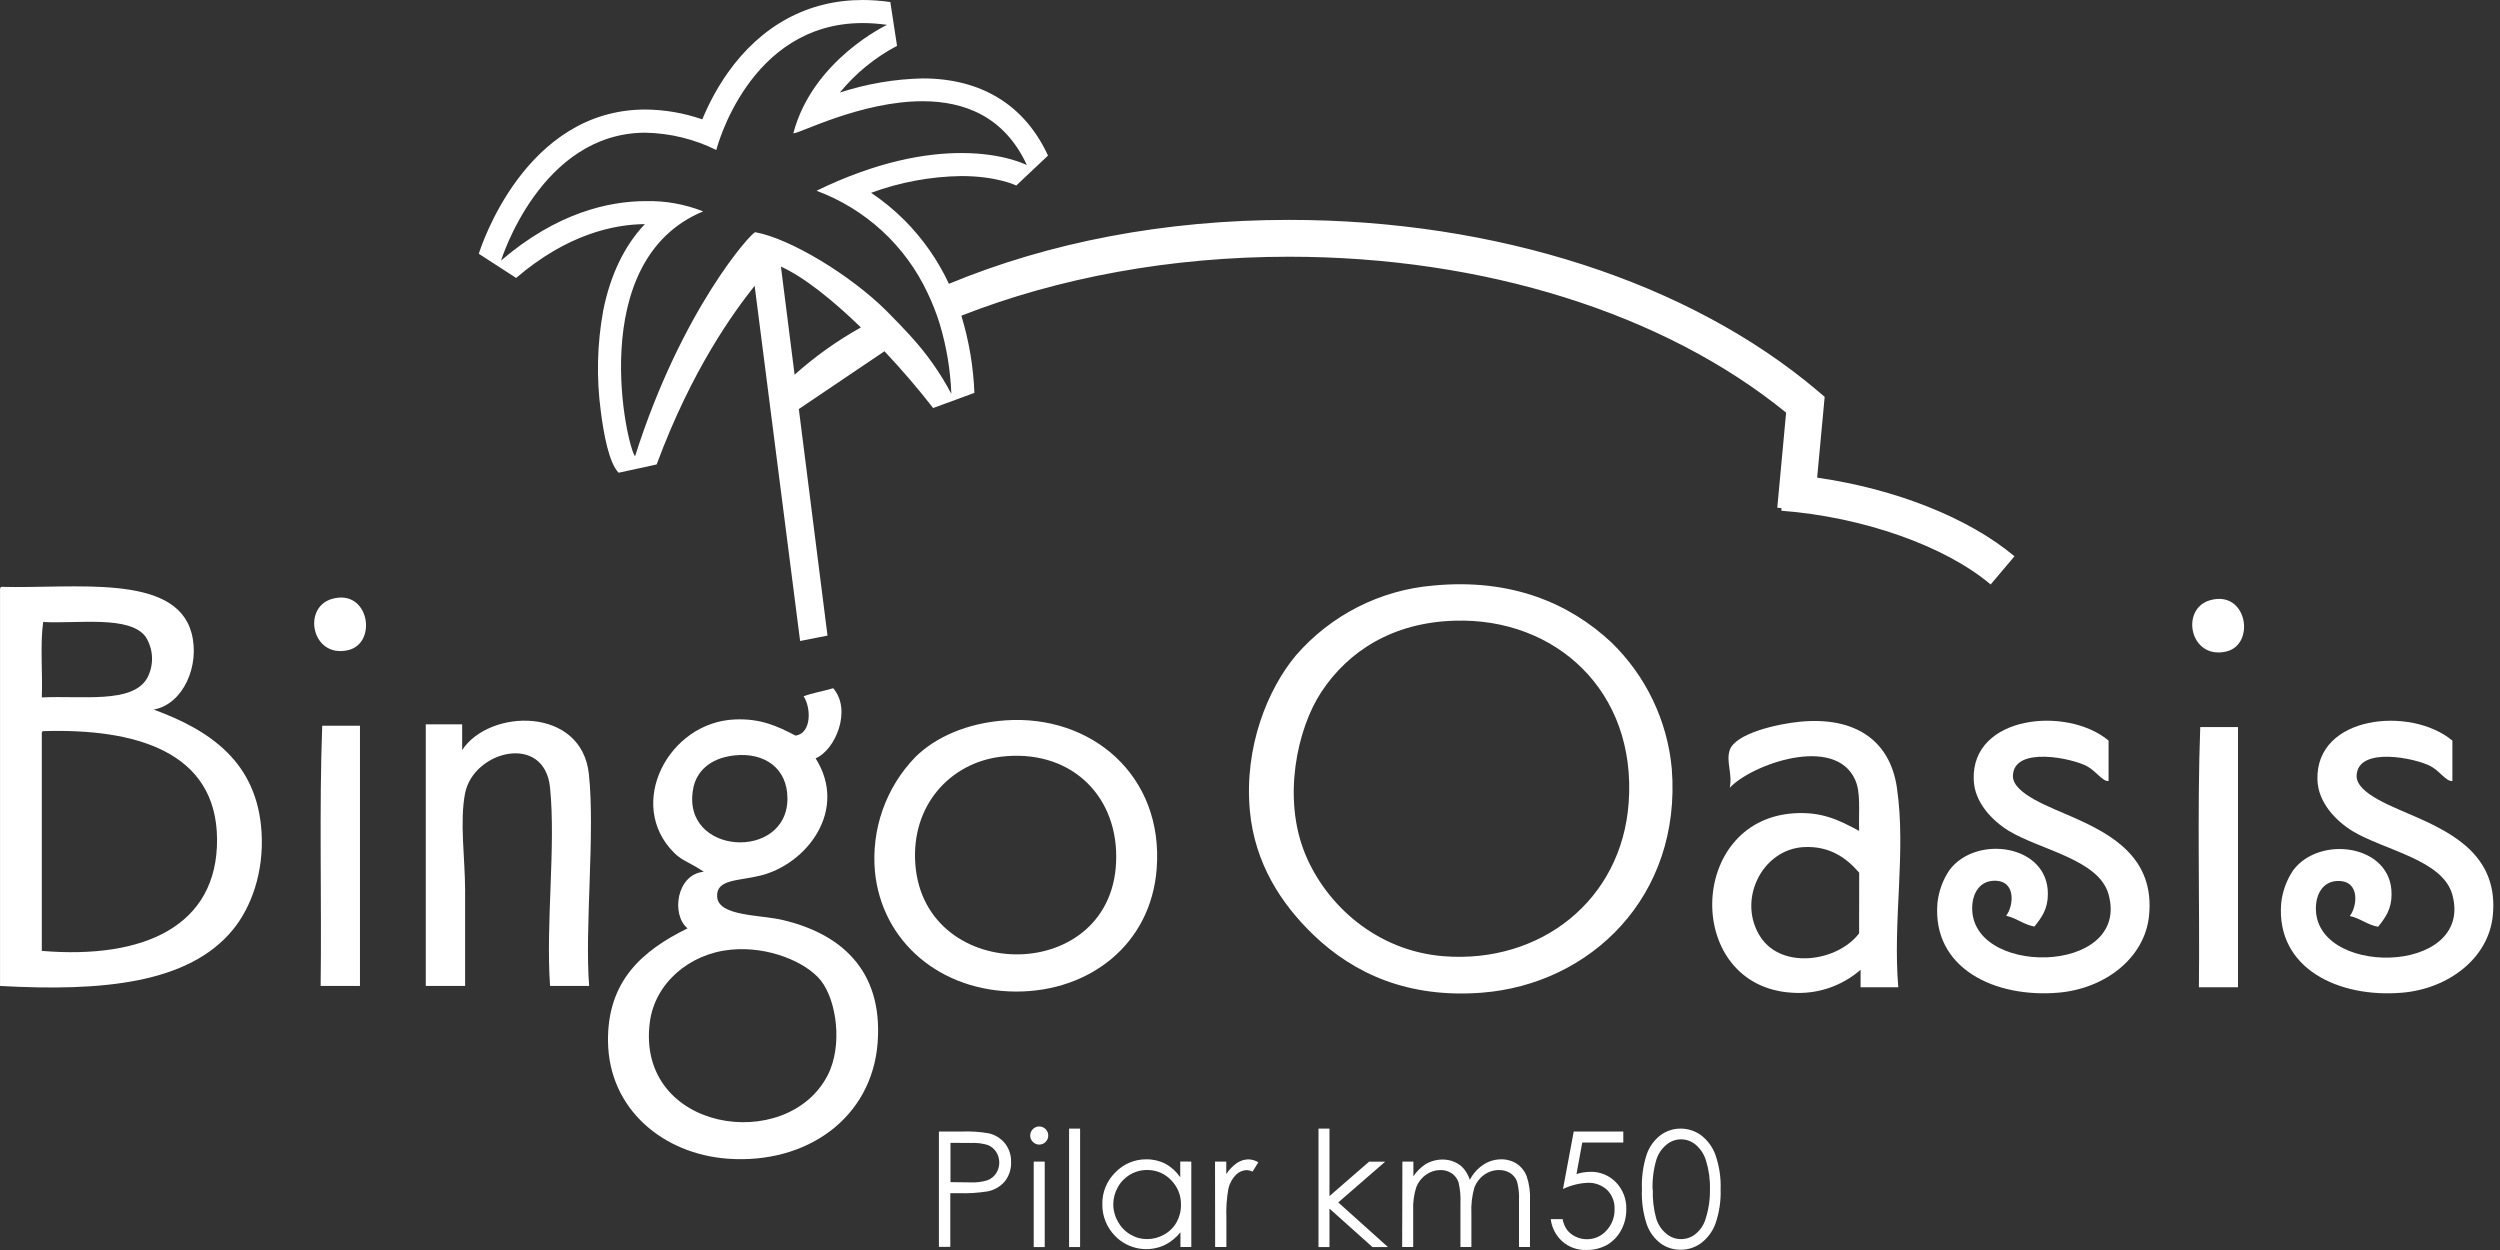 <?xml version="1.0" encoding="UTF-8"?>
<svg xmlns="http://www.w3.org/2000/svg" width="90" height="45" viewBox="0 0 90 45" fill="none">
  <rect x="0" y="0" width="90" height="45" fill="#333333" stroke="none"/>
  <path d="M33.801 40.735H34.629C34.951 40.723 35.273 40.744 35.59 40.798C35.818 40.849 36.022 40.974 36.172 41.152C36.327 41.346 36.407 41.589 36.399 41.837C36.408 42.085 36.33 42.328 36.177 42.524C36.022 42.71 35.808 42.837 35.57 42.887C35.22 42.944 34.864 42.967 34.509 42.954H34.211V44.888H33.801V40.735ZM34.217 41.142V42.557L34.925 42.566C35.136 42.577 35.347 42.551 35.549 42.489C35.677 42.441 35.786 42.353 35.861 42.239C35.936 42.123 35.975 41.988 35.974 41.85C35.974 41.714 35.934 41.581 35.861 41.467C35.789 41.357 35.685 41.271 35.563 41.221C35.367 41.161 35.161 41.136 34.956 41.147L34.217 41.142Z" fill="white"></path>
  <path d="M37.41 40.552C37.453 40.552 37.496 40.56 37.536 40.577C37.575 40.593 37.612 40.617 37.642 40.648C37.672 40.678 37.697 40.714 37.713 40.754C37.729 40.794 37.738 40.837 37.737 40.88C37.738 40.922 37.73 40.964 37.713 41.004C37.697 41.043 37.673 41.078 37.642 41.108C37.612 41.139 37.576 41.164 37.536 41.181C37.496 41.197 37.453 41.206 37.41 41.205C37.368 41.205 37.326 41.197 37.287 41.18C37.248 41.163 37.213 41.139 37.184 41.108C37.153 41.079 37.128 41.043 37.111 41.004C37.095 40.965 37.087 40.922 37.088 40.88C37.087 40.794 37.121 40.711 37.181 40.65C37.242 40.588 37.324 40.553 37.41 40.552ZM37.214 41.818H37.61V44.894H37.214V41.818Z" fill="white"></path>
  <path d="M38.487 40.63H38.884V44.894H38.487V40.63Z" fill="white"></path>
  <path d="M42.887 41.817V44.893H42.496V44.362C42.345 44.552 42.155 44.707 41.938 44.817C41.644 44.958 41.312 45.002 40.991 44.945C40.669 44.887 40.373 44.731 40.146 44.497C39.995 44.345 39.877 44.165 39.798 43.967C39.718 43.77 39.68 43.558 39.684 43.344C39.681 43.133 39.72 42.924 39.801 42.728C39.881 42.533 40 42.356 40.151 42.208C40.295 42.056 40.469 41.936 40.663 41.855C40.856 41.773 41.063 41.733 41.273 41.736C41.511 41.733 41.746 41.788 41.958 41.897C42.17 42.015 42.352 42.181 42.489 42.382V41.815L42.887 41.817ZM41.305 42.12C41.089 42.117 40.876 42.173 40.689 42.282C40.502 42.391 40.348 42.548 40.243 42.737C40.135 42.927 40.078 43.141 40.078 43.359C40.078 43.577 40.136 43.791 40.245 43.98C40.35 44.171 40.504 44.331 40.693 44.442C40.874 44.551 41.082 44.608 41.294 44.608C41.51 44.608 41.723 44.551 41.91 44.444C42.098 44.34 42.253 44.187 42.358 43.999C42.464 43.807 42.519 43.591 42.515 43.371C42.518 43.207 42.489 43.045 42.428 42.893C42.367 42.741 42.276 42.602 42.161 42.486C42.051 42.37 41.919 42.277 41.771 42.214C41.624 42.151 41.465 42.119 41.305 42.12Z" fill="white"></path>
  <path d="M43.741 41.817H44.146V42.267C44.246 42.111 44.375 41.976 44.527 41.87C44.65 41.785 44.796 41.739 44.946 41.737C45.071 41.741 45.193 41.777 45.3 41.842L45.093 42.176C45.028 42.145 44.957 42.127 44.884 42.123C44.741 42.128 44.605 42.185 44.502 42.284C44.363 42.423 44.266 42.599 44.222 42.791C44.16 43.141 44.136 43.497 44.15 43.852V44.893H43.745L43.741 41.817Z" fill="white"></path>
  <path d="M47.466 40.63H47.861V43.059L49.287 41.82H49.867L48.177 43.287L49.967 44.895H49.409L47.861 43.51V44.895H47.466V40.63Z" fill="white"></path>
  <path d="M50.486 41.817H50.882V42.348C50.993 42.179 51.137 42.033 51.305 41.92C51.495 41.804 51.714 41.743 51.937 41.743C52.083 41.743 52.228 41.773 52.361 41.831C52.487 41.884 52.599 41.964 52.689 42.065C52.789 42.186 52.865 42.325 52.914 42.474C53.028 42.252 53.198 42.063 53.407 41.925C53.597 41.801 53.818 41.736 54.045 41.736C54.244 41.733 54.44 41.789 54.607 41.897C54.768 42.008 54.891 42.164 54.961 42.346C55.054 42.625 55.094 42.919 55.08 43.212V44.891H54.684V43.212C54.695 42.983 54.671 42.754 54.613 42.532C54.567 42.409 54.482 42.305 54.372 42.233C54.25 42.157 54.109 42.118 53.965 42.122C53.775 42.12 53.589 42.179 53.434 42.29C53.274 42.403 53.151 42.56 53.08 42.743C52.992 43.049 52.954 43.368 52.97 43.686V44.891H52.576V43.316C52.588 43.062 52.565 42.808 52.507 42.561C52.462 42.431 52.377 42.319 52.264 42.24C52.143 42.16 52.001 42.118 51.855 42.122C51.671 42.122 51.492 42.179 51.342 42.286C51.182 42.396 51.059 42.552 50.988 42.732C50.899 43.009 50.861 43.299 50.875 43.589V44.891H50.478L50.486 41.817Z" fill="white"></path>
  <path d="M58.439 40.734V41.131H56.961L56.754 42.265C56.912 42.216 57.076 42.189 57.241 42.186C57.415 42.18 57.588 42.211 57.75 42.276C57.911 42.342 58.057 42.44 58.177 42.566C58.301 42.695 58.397 42.848 58.461 43.015C58.524 43.182 58.554 43.361 58.547 43.539C58.549 43.802 58.484 44.061 58.358 44.292C58.24 44.513 58.062 44.697 57.845 44.822C57.614 44.945 57.357 45.006 57.096 44.999C56.783 45.008 56.478 44.897 56.243 44.69C56.011 44.482 55.863 44.197 55.827 43.888H56.254C56.278 44.029 56.334 44.163 56.416 44.279C56.498 44.382 56.603 44.465 56.722 44.52C56.847 44.581 56.984 44.612 57.123 44.612C57.256 44.614 57.388 44.587 57.51 44.534C57.632 44.48 57.741 44.401 57.83 44.302C58.027 44.092 58.133 43.813 58.124 43.525C58.129 43.399 58.109 43.274 58.063 43.156C58.018 43.039 57.949 42.932 57.861 42.842C57.766 42.754 57.655 42.685 57.533 42.64C57.411 42.595 57.282 42.575 57.153 42.58C56.846 42.596 56.545 42.672 56.268 42.803L56.654 40.736L58.439 40.734Z" fill="white"></path>
  <path d="M59.109 42.816C59.092 42.385 59.151 41.954 59.286 41.543C59.383 41.273 59.556 41.036 59.785 40.862C59.995 40.709 60.248 40.628 60.507 40.63C60.767 40.63 61.021 40.712 61.232 40.864C61.468 41.042 61.648 41.285 61.751 41.563C61.893 41.965 61.958 42.39 61.942 42.816C61.957 43.237 61.893 43.657 61.755 44.055C61.653 44.333 61.472 44.575 61.236 44.754C61.023 44.909 60.765 44.992 60.502 44.991C60.244 44.994 59.992 44.914 59.783 44.763C59.553 44.589 59.38 44.351 59.284 44.079C59.15 43.672 59.09 43.244 59.109 42.816ZM59.502 42.816C59.488 43.174 59.53 43.532 59.627 43.878C59.694 44.093 59.824 44.284 60.001 44.425C60.147 44.544 60.33 44.608 60.519 44.608C60.708 44.608 60.891 44.544 61.038 44.425C61.212 44.283 61.339 44.093 61.402 43.878C61.512 43.535 61.565 43.176 61.558 42.816C61.568 42.468 61.52 42.12 61.418 41.788C61.352 41.559 61.219 41.355 61.036 41.202C60.89 41.082 60.707 41.016 60.518 41.016C60.33 41.016 60.147 41.082 60.001 41.202C59.826 41.343 59.696 41.534 59.629 41.749C59.526 42.099 59.48 42.463 59.493 42.828L59.502 42.816Z" fill="white"></path>
  <path fill-rule="evenodd" clip-rule="evenodd" d="M0.05 21.127C2.669 21.198 6.306 20.631 6.892 22.778C7.214 23.955 6.593 25.358 5.533 25.544C7.57 26.293 9.262 27.438 9.416 29.96C9.504 31.392 9.051 32.648 8.396 33.455C6.803 35.419 3.65 35.697 0.001 35.494V21.274C-0.001 21.205 -0.001 21.136 0.05 21.127ZM1.505 25.107C2.981 25.038 4.745 25.334 5.29 24.427C5.418 24.196 5.481 23.933 5.473 23.669C5.464 23.404 5.385 23.147 5.243 22.923C4.666 22.145 2.795 22.46 1.554 22.392C1.441 23.198 1.538 24.217 1.505 25.107ZM1.505 26.466V34.232C5.166 34.54 7.839 33.347 7.814 30.202C7.789 27.057 4.882 26.217 1.554 26.321C1.498 26.328 1.501 26.397 1.505 26.466Z" fill="white"></path>
  <path fill-rule="evenodd" clip-rule="evenodd" d="M11.94 21.564C13.29 21.164 13.612 23.166 12.522 23.408C11.227 23.697 10.873 21.881 11.94 21.564Z" fill="white"></path>
  <path fill-rule="evenodd" clip-rule="evenodd" d="M29.994 24.776C30.678 25.562 30.072 27.004 29.362 27.3C30.542 29.163 29.049 31.108 27.373 31.522C26.576 31.719 25.76 31.644 25.819 32.299C25.881 32.993 27.38 32.927 28.197 33.124C30.171 33.596 31.799 34.846 31.595 37.539C31.388 40.26 29.027 41.916 26.208 41.714C23.879 41.548 21.918 39.932 21.888 37.492C21.862 35.325 23.113 34.223 24.752 33.421C24.155 32.933 24.352 31.474 25.334 31.384C24.909 31.083 24.564 30.998 24.272 30.705C22.515 28.961 24.061 25.995 26.456 25.9C27.396 25.861 27.987 26.144 28.64 26.482C29.218 26.402 29.206 25.484 28.93 25.066C29.263 24.942 29.654 24.88 29.994 24.776ZM24.952 28.407C24.521 30.795 28.348 31.005 28.348 28.747C28.348 27.654 27.523 27.084 26.456 27.193C25.529 27.287 25.052 27.808 24.952 28.407ZM23.392 36.81C22.895 40.737 28.339 41.555 29.799 38.704C30.342 37.642 30.121 36.03 29.556 35.306C29.026 34.632 27.65 34.053 26.305 34.189C24.819 34.333 23.571 35.394 23.392 36.81Z" fill="white"></path>
  <path fill-rule="evenodd" clip-rule="evenodd" d="M21.209 35.494H19.802C19.645 33.22 20.013 30.471 19.802 28.358C19.604 26.376 17.049 27.022 16.744 28.553C16.542 29.574 16.744 30.933 16.744 32.047V35.494H15.328V26.077H16.638V27.001C17.622 25.505 20.947 25.429 21.2 27.873C21.427 29.972 21.045 33.427 21.209 35.494Z" fill="white"></path>
  <path fill-rule="evenodd" clip-rule="evenodd" d="M36.206 25.932C39.28 25.723 41.896 27.907 41.641 31.272C41.434 34.011 39.213 35.696 36.593 35.696C33.855 35.696 31.744 33.901 31.498 31.378C31.43 30.626 31.524 29.868 31.775 29.156C32.026 28.444 32.428 27.795 32.953 27.253C33.668 26.546 34.799 26.028 36.206 25.932ZM32.953 31.125C33.294 35.499 40.198 35.466 40.184 30.834C40.184 28.552 38.461 26.941 36.011 27.244C34.209 27.472 32.788 28.992 32.953 31.125Z" fill="white"></path>
  <path fill-rule="evenodd" clip-rule="evenodd" d="M11.6 26.127H12.959V35.494H11.543C11.584 32.387 11.487 29.151 11.6 26.127Z" fill="white"></path>
  <path fill-rule="evenodd" clip-rule="evenodd" d="M51.595 21.08C54.394 20.812 56.493 21.712 58.001 23.118C59.253 24.328 60.028 25.947 60.185 27.681C60.539 32.282 57.256 35.434 53.343 35.737C50.699 35.94 48.742 35.059 47.276 33.648C46.13 32.544 45.169 31.084 44.995 29.185C44.783 26.874 45.648 24.8 46.645 23.603C47.902 22.148 49.678 21.242 51.595 21.08ZM47.567 24.913C46.691 26.246 46.163 28.734 46.984 30.737C47.737 32.572 49.551 34.238 51.984 34.425C55.435 34.691 58.38 32.431 58.633 28.893C58.922 24.869 55.991 22.234 52.372 22.345C50.14 22.409 48.538 23.439 47.567 24.913Z" fill="white"></path>
  <path fill-rule="evenodd" clip-rule="evenodd" d="M79.55 21.612C80.9 21.214 81.222 23.215 80.132 23.458C78.835 23.746 78.483 21.929 79.55 21.612Z" fill="white"></path>
  <path fill-rule="evenodd" clip-rule="evenodd" d="M68.338 35.542H66.981V34.912C66.643 35.207 66.25 35.431 65.825 35.573C65.399 35.715 64.95 35.77 64.503 35.737C60.631 35.494 60.725 29.56 64.551 29.281C65.579 29.206 66.211 29.525 66.929 29.913C66.908 29.155 66.993 28.53 66.784 28.069C66.053 26.446 63.068 27.511 62.271 28.359C62.378 27.851 62.128 27.417 62.271 27.001C62.477 26.4 63.992 26.06 64.795 25.982C66.775 25.789 68.041 26.649 68.289 28.359C68.627 30.683 68.135 33.116 68.338 35.542ZM66.931 31.417C66.473 30.886 65.869 30.449 64.942 30.495C63.427 30.571 62.512 32.427 63.388 33.746C64.162 34.909 66.151 34.62 66.928 33.601L66.931 31.417Z" fill="white"></path>
  <path fill-rule="evenodd" clip-rule="evenodd" d="M75.909 26.661V28.116C75.696 28.144 75.463 27.762 75.134 27.585C74.624 27.302 72.497 26.842 72.465 27.925C72.444 28.583 73.844 29.068 74.649 29.429C75.967 30.019 77.583 30.854 77.365 32.969C77.21 34.496 75.773 35.59 74.114 35.735C71.814 35.935 69.566 34.862 69.746 32.532C69.788 32.097 69.938 31.679 70.184 31.318C71.145 30.038 73.744 30.401 73.723 32.192C73.723 32.71 73.513 33.017 73.238 33.356C72.842 33.284 72.605 33.052 72.219 32.969C72.488 32.631 72.603 31.686 71.784 31.707C71.269 31.719 71.044 32.151 71.007 32.532C70.745 35.186 76.732 35.145 75.907 32.192C75.553 30.937 73.451 30.599 72.316 29.911C71.723 29.546 71.077 28.888 71.054 28.067C70.966 25.748 74.417 25.412 75.909 26.661Z" fill="white"></path>
  <path fill-rule="evenodd" clip-rule="evenodd" d="M88.286 26.662V28.117C88.07 28.145 87.836 27.763 87.509 27.586C86.999 27.303 84.872 26.843 84.838 27.926C84.819 28.584 86.219 29.069 87.022 29.43C88.341 30.019 89.958 30.855 89.74 32.97C89.585 34.497 88.147 35.591 86.489 35.736C84.189 35.936 81.941 34.863 82.121 32.532C82.164 32.1 82.314 31.685 82.557 31.326C83.52 30.046 86.119 30.409 86.096 32.2C86.096 32.718 85.886 33.024 85.612 33.364C85.215 33.292 84.978 33.06 84.592 32.977C84.861 32.639 84.978 31.694 84.155 31.715C83.642 31.727 83.417 32.159 83.38 32.539C83.118 35.194 89.103 35.154 88.282 32.2C87.928 30.945 85.824 30.607 84.689 29.919C84.097 29.554 83.451 28.896 83.428 28.074C83.353 25.749 86.79 25.413 88.286 26.662Z" fill="white"></path>
  <path fill-rule="evenodd" clip-rule="evenodd" d="M79.209 26.174H80.568V35.542H79.161C79.193 32.436 79.096 29.201 79.209 26.174Z" fill="white"></path>
  <path d="M65.417 17.195L65.688 14.287L65.424 14.062C60.803 10.157 53.871 7.916 46.403 7.916C41.922 7.916 37.767 8.723 34.161 10.217C33.765 9.367 33.224 8.593 32.562 7.929C32.194 7.561 31.792 7.23 31.36 6.941C32.402 6.558 33.501 6.354 34.611 6.338C35.894 6.338 36.584 6.677 36.591 6.681H36.583L37.728 5.601C36.891 3.784 35.331 2.823 33.217 2.823C32.203 2.845 31.198 3.017 30.234 3.332C30.801 2.64 31.501 2.068 32.293 1.651L32.052 0.074C31.723 0.026 31.39 0.001 31.057 0C29.089 0 27.408 0.91 26.191 2.632C25.828 3.152 25.524 3.71 25.283 4.297C24.623 4.068 23.93 3.948 23.232 3.943C18.889 3.943 17.303 8.923 17.237 9.136L18.581 10.006C20.425 8.426 22.11 8.077 23.215 8.068C22.474 8.849 21.97 9.911 21.717 11.174C21.496 12.376 21.467 13.605 21.63 14.816C21.733 15.63 21.927 16.675 22.272 17.018L23.639 16.721C24.918 13.273 26.419 11.234 27.167 10.288L28.804 23.076L29.79 22.881L28.758 14.726L31.841 12.645C32.493 13.337 33.1 14.05 33.592 14.689L35.078 14.144C35.042 13.201 34.884 12.268 34.609 11.365C38.117 9.989 42.164 9.242 46.403 9.242C53.42 9.242 59.919 11.284 64.3 14.855L63.982 18.278L64.131 18.292V18.386C67.065 18.611 70.02 19.651 71.663 21.041L72.521 20.027C70.875 18.641 68.229 17.599 65.417 17.195ZM28.606 13.491L28.113 9.597C28.95 9.976 29.987 10.812 30.992 11.787C30.136 12.266 29.334 12.837 28.603 13.491H28.606ZM32.772 12.086C32.505 11.797 32.218 11.495 31.914 11.192C30.627 9.911 28.451 8.587 27.192 8.36C27.068 8.339 24.538 11.141 22.863 16.423C22.58 16.153 21.026 9.38 25.314 7.61C24.66 7.351 23.961 7.225 23.258 7.24C21.916 7.24 20.046 7.658 18.039 9.378C18.039 9.378 19.455 4.777 23.239 4.777C24.123 4.795 24.994 5.007 25.787 5.4C25.787 5.4 26.934 0.83 31.057 0.83C31.35 0.831 31.642 0.853 31.932 0.895C31.932 0.895 29.256 2.154 28.56 4.798C28.565 4.799 28.571 4.799 28.576 4.798C28.796 4.798 31.022 3.644 33.211 3.644C34.691 3.644 36.154 4.175 36.968 5.945C36.968 5.945 36.151 5.509 34.606 5.509C33.34 5.509 31.587 5.801 29.394 6.867C31.158 7.521 32.595 8.842 33.393 10.546C33.569 10.913 33.717 11.292 33.836 11.68C34.078 12.492 34.216 13.331 34.248 14.178C33.848 13.419 33.351 12.716 32.769 12.086H32.772Z" fill="white"></path>
</svg>
